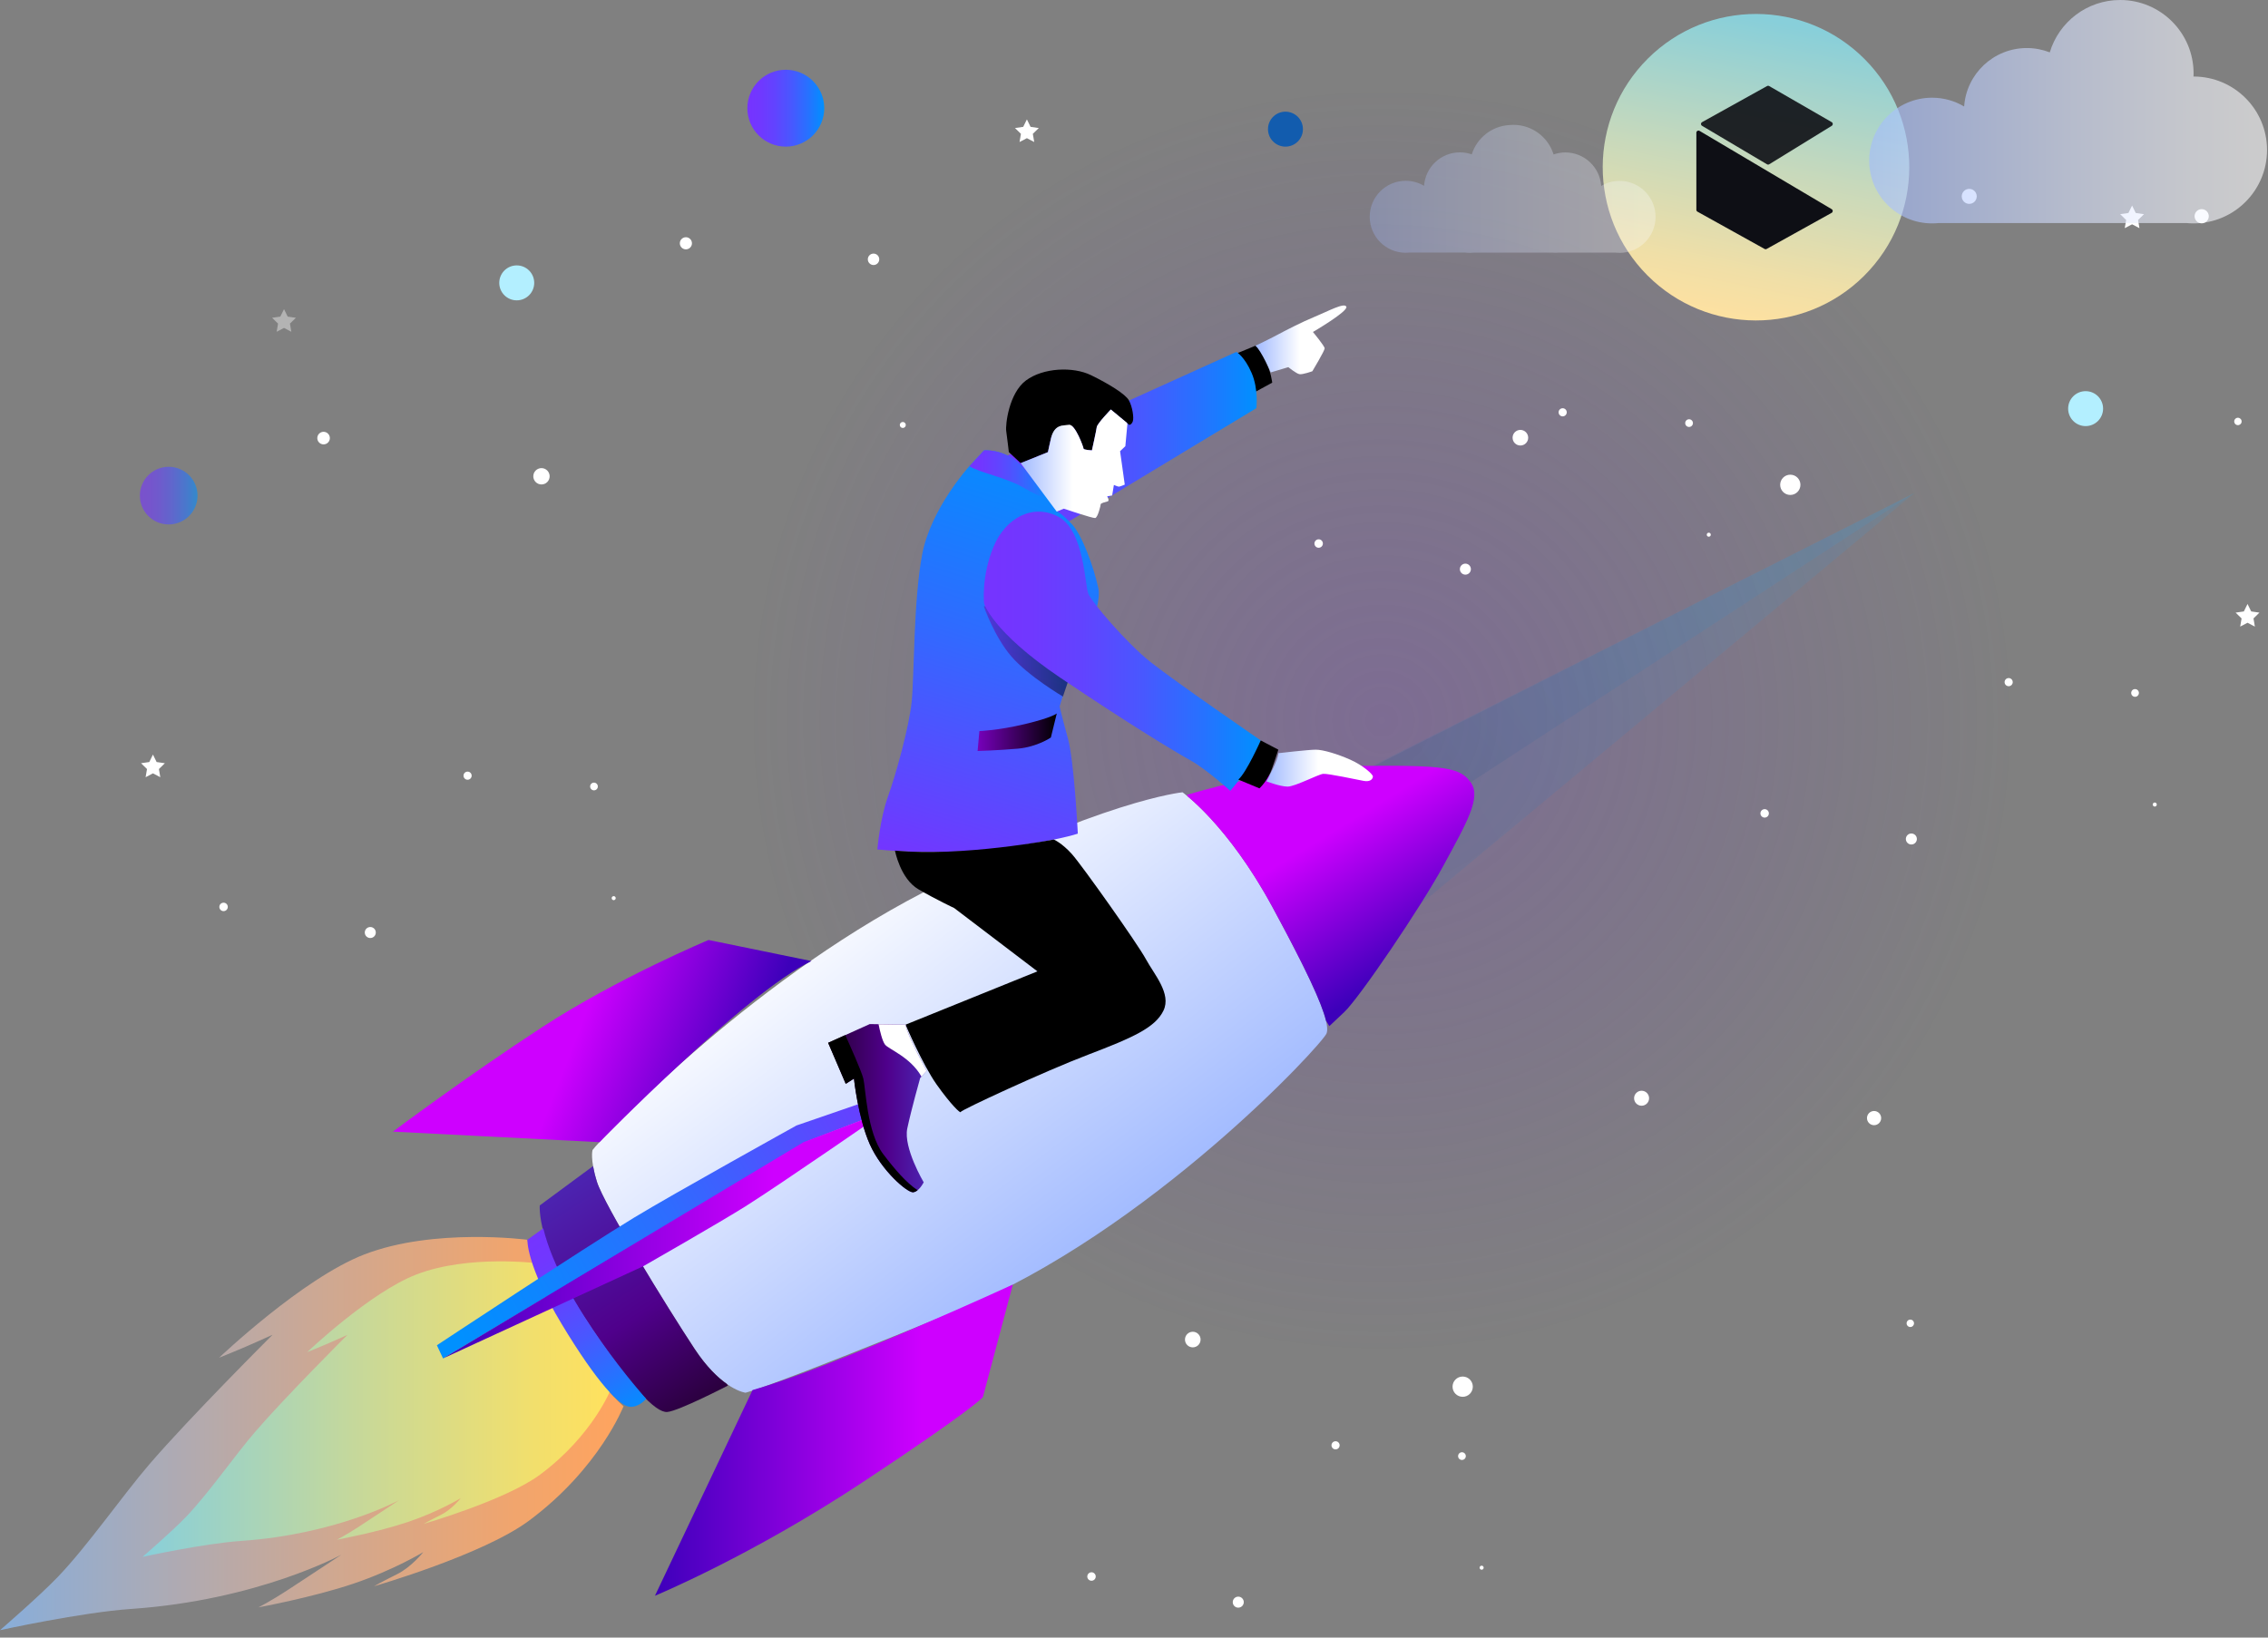 <svg width="288" height="208" viewBox="0 0 288 208" fill="none" xmlns="http://www.w3.org/2000/svg">
    <rect x="0" y="0" width="288" height="208" fill="#808080" stroke="none"/>
    <g clip-path="url(#clip0_4430_399)">
    <path d="M95.154 11.185H255.773V171.805H95.154V11.185Z" fill="url(#paint0_radial_4430_399)" fill-opacity="0.3"/>
    <path d="M264.84 54.121C266.066 54.121 267.059 53.127 267.059 51.902C267.059 50.676 266.066 49.683 264.84 49.683C263.615 49.683 262.621 50.676 262.621 51.902C262.621 53.127 263.615 54.121 264.84 54.121Z" fill="#B3EFFF"/>
    <path d="M65.618 38.148C66.843 38.148 67.837 37.155 67.837 35.929C67.837 34.703 66.843 33.71 65.618 33.71C64.392 33.71 63.398 34.703 63.398 35.929C63.398 37.155 64.392 38.148 65.618 38.148Z" fill="#B3EFFF"/>
    <path d="M209.183 34.966C216.769 42.587 229.089 42.618 236.71 35.036C244.331 27.454 244.362 15.13 236.78 7.509C229.198 -0.112 216.874 -0.143 209.253 7.439C201.636 15.021 201.605 27.345 209.183 34.966Z" fill="url(#paint1_linear_4430_399)"/>
    <path opacity="0.9" d="M224.662 20.867L232.607 15.978C232.781 15.871 232.778 15.616 232.6 15.514L224.656 10.931C224.574 10.883 224.473 10.883 224.39 10.929L216.14 15.512C215.958 15.613 215.954 15.874 216.133 15.98L224.383 20.869C224.47 20.921 224.577 20.92 224.662 20.867Z" fill="#0E0F15"/>
    <path d="M224.336 31.62L232.589 27.035C232.771 26.934 232.775 26.673 232.595 26.567L215.818 16.625C215.638 16.518 215.41 16.648 215.41 16.857V26.648C215.41 26.746 215.463 26.836 215.549 26.884L224.074 31.62C224.156 31.665 224.255 31.665 224.336 31.62Z" fill="#0E0F15"/>
    <path d="M99.784 18.624C102.479 18.624 104.665 16.438 104.665 13.743C104.665 11.047 102.479 8.861 99.784 8.861C97.088 8.861 94.902 11.047 94.902 13.743C94.902 16.438 97.088 18.624 99.784 18.624Z" fill="url(#paint2_linear_4430_399)"/>
    <path opacity="0.6" d="M21.421 66.612C23.443 66.612 25.082 64.973 25.082 62.951C25.082 60.929 23.443 59.29 21.421 59.29C19.399 59.29 17.76 60.929 17.76 62.951C17.76 64.973 19.399 66.612 21.421 66.612Z" fill="url(#paint3_linear_4430_399)"/>
    <path d="M163.233 18.624C164.458 18.624 165.452 17.63 165.452 16.405C165.452 15.179 164.458 14.185 163.233 14.185C162.007 14.185 161.014 15.179 161.014 16.405C161.014 17.63 162.007 18.624 163.233 18.624Z" fill="#125CAE"/>
    <path d="M130.399 15.164L130.865 16.112L131.91 16.264L131.152 16.998L131.331 18.04L130.399 17.55L129.466 18.04L129.641 16.998L128.887 16.264L129.932 16.112L130.399 15.164Z" fill="white"/>
    <path opacity="0.4" d="M36.065 39.265L36.531 40.213L37.576 40.364L36.819 41.103L36.997 42.141L36.065 41.651L35.128 42.141L35.307 41.103L34.553 40.364L35.598 40.213L36.065 39.265Z" fill="white"/>
    <path d="M19.422 95.841L19.888 96.79L20.934 96.941L20.18 97.68L20.355 98.717L19.422 98.227L18.489 98.717L18.668 97.68L17.91 96.941L18.956 96.79L19.422 95.841ZM285.4 76.713L285.867 77.661L286.912 77.812L286.158 78.551L286.333 79.588L285.4 79.099L284.467 79.588L284.646 78.551L283.888 77.812L284.934 77.661L285.4 76.713ZM270.741 26.105L271.207 27.053L272.253 27.204L271.499 27.943L271.677 28.98L270.741 28.491L269.808 28.98L269.987 27.943L269.229 27.204L270.274 27.053L270.741 26.105Z" fill="white"/>
    <path opacity="0.1" d="M117.326 125.934L243.12 62.609L131.776 155.342" fill="url(#paint4_linear_4430_399)"/>
    <path opacity="0.1" d="M185.67 100.082L243.122 62.609L173.836 97.625L185.67 100.082Z" fill="url(#paint5_linear_4430_399)"/>
    <path d="M67.176 193.148C61.331 197.493 47.499 201.476 47.499 201.476C47.499 201.476 48.607 200.843 50.425 199.945C52.244 199.043 53.752 197.139 53.752 197.139C53.752 197.139 50.037 199.405 44.872 201.15C39.711 202.895 32.805 204.162 32.805 204.162C32.805 204.162 34.208 203.481 36.668 201.873C39.132 200.264 43.364 197.462 43.364 197.462C43.364 197.462 32.801 203.248 16.653 204.36C10.334 204.795 0 207.057 0 207.057C0 207.057 4.994 202.751 7.369 200.267C11.142 196.327 15.53 189.988 18.969 185.985C24.091 180.023 34.608 169.538 34.608 169.538L32.494 170.486C30.38 171.435 27.822 172.453 27.822 172.453C27.822 172.453 38.397 162.372 46.267 159.332C55.136 155.909 66.97 157.471 66.97 157.471C66.97 157.471 68.011 162.531 71.882 169.083C75.885 175.853 79.177 178.613 79.177 178.613C79.177 178.613 76.13 186.494 67.176 193.148Z" fill="url(#paint6_linear_4430_399)"/>
    <path d="M68.589 187.295C64.198 190.559 53.802 193.556 53.802 193.556C53.802 193.556 54.633 193.082 56.001 192.405C57.369 191.729 58.5 190.295 58.5 190.295C58.5 190.295 55.706 191.997 51.827 193.307C47.949 194.617 42.761 195.573 42.761 195.573C42.761 195.573 43.814 195.06 45.664 193.851C47.514 192.643 50.696 190.536 50.696 190.536C50.696 190.536 42.757 194.885 30.619 195.721C25.87 196.047 18.105 197.745 18.105 197.745C18.105 197.745 21.86 194.508 23.643 192.643C26.481 189.681 29.776 184.92 32.364 181.908C36.216 177.427 44.117 169.55 44.117 169.55L42.527 170.261C40.938 170.972 39.014 171.738 39.014 171.738C39.014 171.738 46.962 164.163 52.877 161.878C59.542 159.305 68.438 160.479 68.438 160.479C68.438 160.479 69.219 164.284 72.13 169.204C75.138 174.295 77.613 176.363 77.613 176.363C77.613 176.363 75.317 182.293 68.589 187.295Z" fill="url(#paint7_linear_4430_399)"/>
    <path d="M75.242 146.076C75.911 145.069 94.558 125.086 117.223 113.361C139.888 101.635 150.16 100.633 150.16 100.633C150.16 100.633 155.853 104.651 161.547 115.148C167.24 125.645 168.915 129.885 168.468 131.226C168.021 132.567 145.916 156.46 121.684 166.398C97.457 176.335 94.666 176.895 94.666 176.895C94.666 176.895 91.651 176.561 88.192 171.314C84.733 166.067 76.692 153.001 75.798 150.098C74.904 147.195 75.242 146.076 75.242 146.076Z" fill="url(#paint8_linear_4430_399)"/>
    <path d="M186.778 99.405C185.437 97.508 183.654 97.17 172.822 97.283C161.991 97.396 150.717 100.967 150.717 100.967L150.845 101.177C152.524 102.58 157.032 106.828 161.548 115.149C165.835 123.05 167.84 127.406 168.384 129.649L168.808 130.333L170.704 128.545C172.601 126.757 180.416 115.257 183.319 109.898C186.223 104.543 188.119 101.302 186.778 99.405Z" fill="url(#paint9_linear_4430_399)"/>
    <path d="M95.562 176.557L83.168 202.685C83.168 202.685 95.336 197.66 109.517 188.283C123.699 178.905 124.814 177.451 124.814 177.451L128.611 163.161C128.607 163.161 105.833 173.654 95.562 176.557Z" fill="url(#paint10_linear_4430_399)"/>
    <path d="M103.04 122.07L89.978 119.393C89.978 119.393 78.479 124.192 68.876 130.445C59.272 136.699 49.895 143.733 49.895 143.733L76.131 145.074C76.135 145.07 94.669 126.089 103.04 122.07Z" fill="url(#paint11_linear_4430_399)"/>
    <path d="M88.19 171.31C84.727 166.063 76.69 152.997 75.796 150.094C75.552 149.305 75.404 148.653 75.311 148.112L68.541 153.106C68.541 153.106 68.094 158.019 74.121 167.175C80.149 176.331 83.278 179.456 84.727 179.343C86.177 179.23 92.43 175.993 92.43 175.993L92.302 175.783C91.171 174.994 89.725 173.634 88.19 171.31Z" fill="url(#paint12_linear_4430_399)"/>
    <path d="M68.987 156.014L66.978 157.463C66.978 157.463 66.757 160.588 71.331 168.182C75.909 175.776 78.7 178.566 79.928 178.679C81.156 178.792 82.05 177.672 82.05 177.672C82.05 177.672 71.331 165.726 68.987 156.014Z" fill="url(#paint13_linear_4430_399)"/>
    <path d="M111.193 139.489L101.143 142.952C101.143 142.952 85.563 151.595 80.487 154.677C74.121 158.54 55.478 170.868 55.478 170.868L56.26 172.543L102.484 144.965L112.643 141.055L111.193 139.489Z" fill="url(#paint14_linear_4430_399)"/>
    <path d="M56.262 172.538L81.717 160.813C81.717 160.813 91.495 155.224 94.671 153.219C99.26 150.324 112.645 141.051 112.645 141.051L102.039 145.069L56.262 172.538Z" fill="url(#paint15_linear_4430_399)"/>
    <path d="M156.973 44.919L159.429 43.912C159.429 43.912 160.047 44.196 160.657 45.587C161.438 47.375 161.551 48.603 161.551 48.603L159.095 49.944C159.091 49.944 157.863 46.594 156.973 44.919Z" fill="black"/>
    <path d="M134.415 67.028L159.537 51.844C159.537 51.844 159.836 49.462 158.942 47.379C158.048 45.296 157.006 44.697 157.006 44.697L124.703 59.325" fill="url(#paint16_linear_4430_399)"/>
    <path d="M123.061 59.247C123.061 59.247 118.223 64.568 117.108 70.374C115.992 76.18 116.101 85.892 115.767 89.133C115.433 92.371 113.758 98.402 112.751 101.193C111.744 103.983 111.41 107.893 111.41 107.893C111.41 107.893 118.444 108.674 126.26 107.78C134.075 106.886 136.866 105.883 136.866 105.883C136.866 105.883 136.419 96.727 135.599 93.75C134.779 90.773 134.557 89.732 134.557 89.732C134.557 89.732 134.857 88.616 135.599 86.607C136.345 84.598 140.064 77.451 139.47 74.699C138.875 71.944 137.387 67.925 136.12 66.585C134.853 65.244 134.332 65.022 134.332 65.022C134.332 65.022 131.429 60.852 129.42 58.917C127.41 56.981 124.954 57.203 124.954 57.203L123.061 59.247Z" fill="url(#paint17_linear_4430_399)"/>
    <path opacity="0.5" d="M124.928 77.008C124.928 77.008 126.23 80.805 128.39 83.335C130.547 85.865 134.978 88.473 134.978 88.473L135.607 86.607L125.227 77.012" fill="url(#paint18_linear_4430_399)"/>
    <path d="M133.297 63.565C132.271 62.174 130.678 60.114 129.43 58.913C127.421 56.978 124.965 57.199 124.965 57.199L123.092 59.22C124.436 60.044 127.755 60.654 129.877 61.89C131.168 62.64 132.345 63.184 133.297 63.565Z" fill="url(#paint19_linear_4430_399)"/>
    <path d="M124.368 92.857C124.368 92.857 126.75 92.783 130.174 91.963C133.598 91.143 134.193 90.622 134.193 90.622L133.446 93.673C133.446 93.673 131.733 94.862 129.276 95.088C126.82 95.309 124.139 95.387 124.139 95.387L124.368 92.857Z" fill="url(#paint20_linear_4430_399)"/>
    <path d="M113.648 108.041C113.648 108.041 114.317 111.612 116.625 112.953C118.934 114.294 121.165 115.335 121.165 115.335L131.736 123.376L114.989 130.15C114.989 130.15 117.146 135.21 118.934 137.744C120.722 140.274 121.985 141.467 121.985 141.242C121.985 141.016 132.556 136.104 138.21 133.947C143.869 131.79 146.694 130.523 147.74 128.366C148.781 126.209 146.55 123.753 145.505 121.818C144.463 119.882 137.39 109.91 136.127 108.495C134.864 107.081 133.819 106.634 133.819 106.634C133.819 106.634 122.206 108.861 113.648 108.041Z" fill="black"/>
    <path d="M114.987 130.146L110.448 130.072L105.162 132.455L107.397 137.666L108.438 136.998C108.438 136.998 108.959 141.984 110.448 145.334C111.936 148.684 115.212 151.513 115.955 151.439C116.701 151.366 117.295 150.172 117.295 150.172C117.295 150.172 114.691 145.781 115.212 143.325C115.733 140.869 116.848 136.924 116.848 136.924L117.668 136.03C117.668 136.026 115.138 131.413 114.987 130.146Z" fill="url(#paint21_linear_4430_399)"/>
    <path d="M114.988 130.146L111.561 130.092C111.732 130.935 112.042 132.241 112.384 132.68C112.851 133.282 115.595 134.242 117.013 136.745L117.67 136.03C117.67 136.026 115.14 131.413 114.988 130.146Z" fill="white"/>
    <path d="M115.955 151.436C116.157 151.416 116.347 151.312 116.518 151.176C115.092 150.239 113.592 148.49 112.158 146.597C110.074 143.842 109.923 138.187 109.628 136.994C109.379 136.003 107.844 132.591 107.335 131.472L105.162 132.451L107.397 137.663L108.438 136.994C108.438 136.994 108.959 141.98 110.448 145.33C111.936 148.68 115.212 151.51 115.955 151.436ZM128.107 57.425C128.107 57.425 127.886 55.528 127.773 54.743C127.66 53.962 128.107 49.944 130.283 48.323C132.46 46.703 136.257 46.535 138.546 47.655C140.835 48.77 142.899 50.056 143.346 50.838C143.792 51.619 144.014 53.072 143.847 53.519C143.68 53.966 143.4 53.966 143.4 53.966L141.056 52.011C141.056 52.011 139.327 53.799 139.269 54.246C139.214 54.693 138.655 57.203 138.655 57.203C138.655 57.203 137.594 57.149 137.594 56.982C137.594 56.815 136.533 53.857 135.752 53.966C134.97 54.079 133.929 53.853 133.463 55.641C133.33 56.154 133.07 57.429 133.07 57.429L129.607 58.824L128.107 57.425Z" fill="black"/>
    <path d="M141.059 52.011C141.059 52.011 139.329 53.798 139.271 54.245C139.216 54.692 138.657 57.203 138.657 57.203C138.657 57.203 137.596 57.148 137.596 56.981C137.596 56.814 136.535 53.857 135.754 53.966C134.973 54.078 133.931 53.853 133.465 55.641C133.333 56.154 133.072 57.428 133.072 57.428L129.609 58.824L134.187 64.983L135.081 64.61C135.081 64.61 138.727 65.838 139.065 65.799C139.399 65.761 139.772 64.198 139.772 64.051C139.772 63.903 140.406 63.751 140.666 63.678C140.926 63.604 140.592 63.044 140.592 63.044L141.226 62.931L141.447 61.591C141.447 61.591 141.929 61.812 142.081 61.812C142.228 61.812 142.827 61.552 142.827 61.552L142.232 57.308L142.901 56.674L143.161 53.845L143.095 53.697L141.059 52.011Z" fill="url(#paint22_linear_4430_399)"/>
    <path d="M124.962 76.627C124.962 76.627 125.93 80.199 134.639 86.079C143.348 91.959 149.154 95.457 151.164 96.576C153.173 97.692 156.224 100.447 156.224 100.447C156.224 100.447 157.938 98.511 158.901 96.724C159.869 94.936 160.091 94.042 160.091 94.042C160.091 94.042 149.372 86.674 146.17 84.144C142.967 81.614 138.653 76.476 138.207 75.434C137.76 74.393 137.686 67.471 134.483 65.683C131.281 63.896 127.709 65.683 126.147 69.48C124.585 73.277 124.962 76.627 124.962 76.627Z" fill="url(#paint23_linear_4430_399)"/>
    <path d="M157.246 99.016L159.928 100.132C159.928 100.132 160.989 99.184 161.548 97.563C162.108 95.942 162.329 95.22 162.329 95.22L160.095 94.046C160.095 94.046 158.253 98.177 157.246 99.016Z" fill="black"/>
    <path d="M162.33 95.667C162.33 95.667 166.127 95.22 167.075 95.22C168.024 95.22 169.866 95.779 171.486 96.502C173.107 97.225 174.335 98.344 174.335 98.624C174.335 98.904 174.055 99.351 173.161 99.184C172.268 99.017 168.638 98.236 168.024 98.29C167.41 98.344 164.452 99.911 163.5 99.911C162.548 99.911 160.818 99.242 160.818 99.242C160.818 99.242 162.33 96.502 162.33 95.667Z" fill="url(#paint24_linear_4430_399)"/>
    <path d="M159.428 43.916C159.428 43.916 161.215 43.061 162.183 42.54C163.151 42.02 165.308 40.904 166.948 40.232C168.584 39.563 170.745 38.37 170.966 38.965C171.188 39.559 166.722 42.167 166.722 42.167C166.722 42.167 168.211 43.955 168.211 44.25C168.211 44.55 166.649 47.153 166.649 47.153C166.649 47.153 165.424 47.596 165.012 47.526C164.6 47.457 163.598 46.633 163.598 46.633L161.363 47.301C161.363 47.301 160.17 44.546 159.428 43.916Z" fill="url(#paint25_linear_4430_399)"/>
    <path d="M87.098 31.671C87.523 31.671 87.867 31.326 87.867 30.901C87.867 30.476 87.523 30.132 87.098 30.132C86.673 30.132 86.328 30.476 86.328 30.901C86.328 31.326 86.673 31.671 87.098 31.671Z" fill="white"/>
    <path d="M115.022 53.977C115.022 54.187 114.851 54.358 114.641 54.358C114.431 54.358 114.26 54.187 114.26 53.977C114.26 53.768 114.431 53.597 114.641 53.597C114.851 53.597 115.022 53.768 115.022 53.977ZM69.796 60.475C69.799 60.613 69.774 60.75 69.723 60.879C69.672 61.007 69.596 61.124 69.5 61.222C69.403 61.321 69.288 61.399 69.161 61.452C69.034 61.506 68.897 61.533 68.759 61.533C68.621 61.533 68.484 61.506 68.357 61.453C68.23 61.399 68.115 61.321 68.018 61.222C67.921 61.124 67.846 61.007 67.794 60.879C67.743 60.751 67.719 60.614 67.721 60.476C67.727 60.204 67.838 59.945 68.032 59.755C68.226 59.565 68.487 59.458 68.759 59.458C69.03 59.458 69.291 59.565 69.485 59.755C69.679 59.945 69.791 60.204 69.796 60.475ZM41.888 55.645C41.888 55.856 41.804 56.06 41.654 56.209C41.505 56.359 41.301 56.443 41.09 56.443C40.878 56.443 40.675 56.359 40.525 56.209C40.375 56.06 40.291 55.856 40.291 55.645C40.291 55.202 40.649 54.844 41.092 54.844C41.531 54.848 41.888 55.206 41.888 55.645ZM111.652 32.937C111.652 33.337 111.326 33.663 110.925 33.663C110.525 33.663 110.199 33.337 110.199 32.937C110.199 32.536 110.525 32.21 110.925 32.21C111.33 32.21 111.652 32.536 111.652 32.937Z" fill="white"/>
    <path d="M250.062 25.895C250.587 25.895 251.014 25.468 251.014 24.942C251.014 24.416 250.587 23.99 250.062 23.99C249.536 23.99 249.109 24.416 249.109 24.942C249.109 25.468 249.536 25.895 250.062 25.895Z" fill="white"/>
    <path d="M284.651 53.531C284.651 53.791 284.441 54.001 284.181 54.001C283.92 54.001 283.711 53.791 283.711 53.531C283.711 53.27 283.92 53.061 284.181 53.061C284.441 53.061 284.651 53.27 284.651 53.531ZM228.625 61.58C228.625 62.291 228.05 62.866 227.339 62.866C226.628 62.866 226.053 62.291 226.053 61.58C226.053 60.868 226.628 60.293 227.339 60.293C228.05 60.293 228.625 60.868 228.625 61.58ZM194.056 55.594C194.056 56.142 193.613 56.586 193.065 56.586C192.517 56.586 192.074 56.142 192.074 55.594C192.074 55.047 192.517 54.603 193.065 54.603C193.328 54.605 193.579 54.709 193.765 54.895C193.95 55.081 194.055 55.332 194.056 55.594ZM280.481 27.465C280.481 27.963 280.077 28.367 279.579 28.367C279.082 28.367 278.678 27.963 278.678 27.465C278.678 26.968 279.082 26.564 279.579 26.564C280.077 26.564 280.481 26.968 280.481 27.465Z" fill="white"/>
    <path d="M208.456 140.445C208.982 140.445 209.408 140.019 209.408 139.493C209.408 138.967 208.982 138.541 208.456 138.541C207.93 138.541 207.504 138.967 207.504 139.493C207.504 140.019 207.93 140.445 208.456 140.445Z" fill="white"/>
    <path d="M243.049 168.081C243.049 168.341 242.84 168.551 242.579 168.551C242.319 168.551 242.109 168.341 242.109 168.081C242.109 167.82 242.319 167.61 242.579 167.61C242.84 167.607 243.049 167.82 243.049 168.081ZM187.024 176.129C187.024 176.841 186.449 177.416 185.737 177.416C185.026 177.416 184.451 176.841 184.451 176.129C184.451 175.418 185.026 174.843 185.737 174.843C186.449 174.843 187.024 175.418 187.024 176.129ZM152.455 170.144C152.455 170.692 152.012 171.135 151.464 171.135C150.916 171.135 150.473 170.692 150.473 170.144C150.473 169.596 150.916 169.153 151.464 169.153C152.012 169.153 152.455 169.596 152.455 170.144ZM238.879 142.015C238.879 142.512 238.475 142.917 237.978 142.917C237.48 142.917 237.076 142.512 237.076 142.015C237.076 141.517 237.48 141.113 237.978 141.113C238.475 141.113 238.879 141.517 238.879 142.015Z" fill="white"/>
    <path d="M169.595 184.093C169.88 184.093 170.112 183.862 170.112 183.576C170.112 183.291 169.88 183.06 169.595 183.06C169.31 183.06 169.078 183.291 169.078 183.576C169.078 183.862 169.31 184.093 169.595 184.093Z" fill="white"/>
    <path d="M188.401 199.121C188.401 199.189 188.374 199.255 188.325 199.303C188.277 199.351 188.212 199.378 188.144 199.378C188.076 199.378 188.011 199.351 187.963 199.303C187.915 199.255 187.888 199.189 187.888 199.121C187.888 198.977 188 198.865 188.144 198.865C188.288 198.865 188.401 198.977 188.401 199.121ZM157.939 203.497C157.939 203.683 157.866 203.861 157.734 203.992C157.603 204.123 157.425 204.197 157.24 204.197C157.054 204.197 156.876 204.123 156.745 203.992C156.614 203.861 156.54 203.683 156.54 203.497C156.54 203.109 156.855 202.798 157.24 202.798C157.624 202.798 157.939 203.109 157.939 203.497ZM139.141 200.24C139.141 200.536 138.9 200.777 138.605 200.777C138.309 200.777 138.068 200.536 138.068 200.24C138.068 199.945 138.309 199.704 138.605 199.704C138.9 199.704 139.141 199.945 139.141 200.24ZM186.135 184.948C186.135 185.22 185.917 185.437 185.645 185.437C185.373 185.437 185.155 185.22 185.155 184.948C185.155 184.676 185.373 184.458 185.645 184.458C185.913 184.458 186.135 184.676 186.135 184.948Z" fill="white"/>
    <path d="M59.376 99.04C59.662 99.04 59.893 98.808 59.893 98.523C59.893 98.237 59.662 98.006 59.376 98.006C59.091 98.006 58.859 98.237 58.859 98.523C58.859 98.808 59.091 99.04 59.376 99.04Z" fill="white"/>
    <path d="M78.186 114.068C78.187 114.103 78.181 114.137 78.169 114.17C78.157 114.202 78.138 114.231 78.114 114.256C78.091 114.281 78.062 114.301 78.03 114.315C77.998 114.328 77.964 114.335 77.93 114.335C77.895 114.335 77.861 114.328 77.829 114.315C77.797 114.301 77.769 114.281 77.745 114.257C77.721 114.232 77.702 114.202 77.69 114.17C77.677 114.138 77.672 114.103 77.673 114.069C77.676 114.003 77.704 113.94 77.751 113.894C77.799 113.848 77.863 113.822 77.929 113.822C77.996 113.822 78.059 113.848 78.107 113.894C78.155 113.94 78.183 114.002 78.186 114.068ZM47.721 118.445C47.721 118.63 47.647 118.808 47.516 118.939C47.385 119.07 47.206 119.144 47.021 119.144C46.836 119.144 46.658 119.07 46.526 118.939C46.395 118.808 46.322 118.63 46.322 118.445C46.322 118.259 46.395 118.081 46.526 117.95C46.658 117.819 46.836 117.745 47.021 117.745C47.206 117.745 47.385 117.819 47.516 117.95C47.647 118.081 47.721 118.259 47.721 118.445ZM28.926 115.192C28.926 115.487 28.685 115.728 28.39 115.728C28.095 115.728 27.854 115.487 27.854 115.192C27.854 114.896 28.095 114.655 28.39 114.655C28.685 114.655 28.926 114.892 28.926 115.192ZM75.916 99.895C75.916 100.167 75.698 100.385 75.426 100.385C75.154 100.385 74.937 100.167 74.937 99.895C74.937 99.623 75.154 99.405 75.426 99.405C75.698 99.405 75.916 99.627 75.916 99.895Z" fill="white"/>
    <path d="M255.068 87.159C255.353 87.159 255.585 86.927 255.585 86.642C255.585 86.356 255.353 86.125 255.068 86.125C254.782 86.125 254.551 86.356 254.551 86.642C254.551 86.927 254.782 87.159 255.068 87.159Z" fill="white"/>
    <path d="M273.877 102.189C273.877 102.329 273.764 102.445 273.621 102.445C273.477 102.445 273.364 102.332 273.364 102.189C273.364 102.049 273.477 101.932 273.621 101.932C273.764 101.932 273.877 102.045 273.877 102.189ZM243.412 106.565C243.412 106.75 243.338 106.928 243.207 107.059C243.076 107.19 242.898 107.264 242.712 107.264C242.527 107.264 242.349 107.19 242.218 107.059C242.087 106.928 242.013 106.75 242.013 106.565C242.013 106.379 242.087 106.201 242.218 106.07C242.349 105.939 242.527 105.865 242.712 105.865C242.898 105.865 243.076 105.939 243.207 106.07C243.338 106.201 243.412 106.379 243.412 106.565ZM224.618 103.312C224.618 103.607 224.377 103.848 224.081 103.848C223.786 103.848 223.545 103.607 223.545 103.312C223.545 103.016 223.786 102.775 224.081 102.775C224.377 102.772 224.618 103.013 224.618 103.312ZM271.607 88.015C271.607 88.287 271.39 88.505 271.118 88.505C270.846 88.505 270.628 88.287 270.628 88.015C270.628 87.743 270.846 87.525 271.118 87.525C271.39 87.525 271.607 87.747 271.607 88.015Z" fill="white"/>
    <path d="M198.435 52.885C198.72 52.885 198.952 52.654 198.952 52.368C198.952 52.083 198.72 51.852 198.435 51.852C198.149 51.852 197.918 52.083 197.918 52.368C197.918 52.654 198.149 52.885 198.435 52.885Z" fill="white"/>
    <path d="M217.244 67.914C217.244 68.054 217.132 68.171 216.988 68.171C216.844 68.171 216.731 68.058 216.731 67.914C216.731 67.774 216.844 67.658 216.988 67.658C217.132 67.658 217.244 67.77 217.244 67.914ZM186.779 72.29C186.779 72.476 186.705 72.654 186.574 72.785C186.443 72.916 186.265 72.99 186.08 72.99C185.894 72.99 185.716 72.916 185.585 72.785C185.454 72.654 185.38 72.476 185.38 72.29C185.38 72.105 185.454 71.927 185.585 71.796C185.716 71.664 185.894 71.591 186.08 71.591C186.265 71.591 186.443 71.664 186.574 71.796C186.705 71.927 186.779 72.105 186.779 72.29ZM167.985 69.037C167.985 69.333 167.744 69.574 167.448 69.574C167.153 69.574 166.912 69.333 166.912 69.037C166.912 68.742 167.153 68.501 167.448 68.501C167.744 68.497 167.985 68.738 167.985 69.037ZM214.975 53.741C214.975 54.013 214.757 54.23 214.485 54.23C214.213 54.23 213.995 54.013 213.995 53.741C213.995 53.469 214.213 53.251 214.485 53.251C214.757 53.251 214.975 53.469 214.975 53.741Z" fill="white"/>
    <path opacity="0.6" d="M245.342 12.409C246.83 12.409 248.222 12.817 249.415 13.528C249.699 9.378 253.154 6.102 257.374 6.102C258.404 6.102 259.387 6.3 260.289 6.653C261.439 2.806 265.003 0 269.224 0C274.377 0 278.551 4.178 278.551 9.327C278.551 9.459 278.547 9.592 278.539 9.72H278.551C283.7 9.72 287.878 13.898 287.878 19.047C287.878 24.2 283.7 28.374 278.551 28.374C278.228 28.374 277.91 28.359 277.599 28.328H246.209C245.921 28.359 245.633 28.374 245.338 28.374C240.931 28.374 237.355 24.799 237.355 20.392C237.359 15.985 240.935 12.409 245.342 12.409Z" fill="url(#paint26_linear_4430_399)"/>
    <path opacity="0.3" d="M205.66 22.976C204.809 22.976 204.008 23.209 203.328 23.617C203.165 21.239 201.187 19.362 198.769 19.362C198.249 19.362 197.747 19.455 197.281 19.618C196.609 17.442 194.576 15.856 192.178 15.856C191.999 15.856 191.821 15.868 191.646 15.884C189.403 16.024 187.538 17.543 186.889 19.607C186.418 19.444 185.917 19.35 185.392 19.35C182.975 19.35 180.997 21.227 180.834 23.606C180.129 23.185 179.323 22.963 178.502 22.965C175.976 22.965 173.932 25.013 173.932 27.535C173.932 30.061 175.98 32.105 178.502 32.105C178.669 32.105 178.836 32.094 178.999 32.078H186.018C186.224 32.101 186.43 32.117 186.644 32.117C186.827 32.117 187.009 32.109 187.188 32.09H197.211C197.312 32.094 197.413 32.105 197.518 32.105C197.623 32.105 197.724 32.094 197.825 32.09H205.162C205.326 32.109 205.493 32.117 205.66 32.117C208.186 32.117 210.23 30.069 210.23 27.547C210.23 25.024 208.182 22.976 205.66 22.976Z" fill="url(#paint27_linear_4430_399)"/>
    </g>
    <defs>
    <radialGradient id="paint0_radial_4430_399" cx="0" cy="0" r="1" gradientUnits="userSpaceOnUse" gradientTransform="translate(175.466 91.497) scale(80.31 80.31)">
    <stop stop-color="#773EBF"/>
    <stop offset="1" stop-color="#6F3EBF" stop-opacity="0"/>
    </radialGradient>
    <linearGradient id="paint1_linear_4430_399" x1="226.657" y1="2.98" x2="218.981" y2="41.148" gradientUnits="userSpaceOnUse">
    <stop stop-color="#88CFDA"/>
    <stop offset="0.008" stop-color="#89CFD9"/>
    <stop offset="0.478" stop-color="#C8D9BB"/>
    <stop offset="0.822" stop-color="#F0DFA7"/>
    <stop offset="1" stop-color="#FFE1A0"/>
    </linearGradient>
    <linearGradient id="paint2_linear_4430_399" x1="94.904" y1="13.743" x2="104.666" y2="13.743" gradientUnits="userSpaceOnUse">
    <stop stop-color="#7633FF"/>
    <stop offset="0.159" stop-color="#7137FF"/>
    <stop offset="0.353" stop-color="#6243FF"/>
    <stop offset="0.568" stop-color="#4957FF"/>
    <stop offset="0.794" stop-color="#2672FF"/>
    <stop offset="1" stop-color="#0090FF"/>
    </linearGradient>
    <linearGradient id="paint3_linear_4430_399" x1="17.759" y1="62.949" x2="25.081" y2="62.949" gradientUnits="userSpaceOnUse">
    <stop stop-color="#7633FF"/>
    <stop offset="0.159" stop-color="#7137FF"/>
    <stop offset="0.353" stop-color="#6243FF"/>
    <stop offset="0.568" stop-color="#4957FF"/>
    <stop offset="0.794" stop-color="#2672FF"/>
    <stop offset="1" stop-color="#0090FF"/>
    </linearGradient>
    <linearGradient id="paint4_linear_4430_399" x1="263.6" y1="56.577" x2="116.205" y2="145.684" gradientUnits="userSpaceOnUse">
    <stop stop-color="#1DACFF"/>
    <stop offset="0.136" stop-color="#1CA9FB"/>
    <stop offset="0.274" stop-color="#1B9FEF"/>
    <stop offset="0.414" stop-color="#188EDA"/>
    <stop offset="0.555" stop-color="#1476BD"/>
    <stop offset="0.696" stop-color="#0F5898"/>
    <stop offset="0.839" stop-color="#08326B"/>
    <stop offset="0.979" stop-color="#010737"/>
    <stop offset="1" stop-color="#00002E"/>
    </linearGradient>
    <linearGradient id="paint5_linear_4430_399" x1="248.029" y1="57.671" x2="163.612" y2="108.59" gradientUnits="userSpaceOnUse">
    <stop stop-color="#1DACFF"/>
    <stop offset="0.136" stop-color="#1CA9FB"/>
    <stop offset="0.274" stop-color="#1B9FEF"/>
    <stop offset="0.414" stop-color="#188EDA"/>
    <stop offset="0.555" stop-color="#1476BD"/>
    <stop offset="0.696" stop-color="#0F5898"/>
    <stop offset="0.839" stop-color="#08326B"/>
    <stop offset="0.979" stop-color="#010737"/>
    <stop offset="1" stop-color="#00002E"/>
    </linearGradient>
    <linearGradient id="paint6_linear_4430_399" x1="0.006" y1="182.079" x2="79.183" y2="182.079" gradientUnits="userSpaceOnUse">
    <stop stop-color="#88AEDA"/>
    <stop offset="0.042" stop-color="#8EADD4"/>
    <stop offset="0.496" stop-color="#CBA895"/>
    <stop offset="0.828" stop-color="#F1A56D"/>
    <stop offset="1" stop-color="#FFA45E"/>
    </linearGradient>
    <linearGradient id="paint7_linear_4430_399" x1="18.107" y1="178.975" x2="77.61" y2="178.975" gradientUnits="userSpaceOnUse">
    <stop stop-color="#88CFDA"/>
    <stop offset="0.042" stop-color="#8ED0D4"/>
    <stop offset="0.496" stop-color="#CBD995"/>
    <stop offset="0.828" stop-color="#F1DF6D"/>
    <stop offset="1" stop-color="#FFE15E"/>
    </linearGradient>
    <linearGradient id="paint8_linear_4430_399" x1="137.959" y1="159.683" x2="66.729" y2="66.897" gradientUnits="userSpaceOnUse">
    <stop stop-color="#A1BAFF"/>
    <stop offset="0.488" stop-color="white"/>
    </linearGradient>
    <linearGradient id="paint9_linear_4430_399" x1="181.527" y1="121.033" x2="167.79" y2="98.62" gradientUnits="userSpaceOnUse">
    <stop stop-color="#3D00BA"/>
    <stop offset="0.745" stop-color="#CE00FF"/>
    </linearGradient>
    <linearGradient id="paint10_linear_4430_399" x1="83.166" y1="182.922" x2="128.609" y2="182.922" gradientUnits="userSpaceOnUse">
    <stop stop-color="#3D00BA"/>
    <stop offset="0.745" stop-color="#CE00FF"/>
    </linearGradient>
    <linearGradient id="paint11_linear_4430_399" x1="93.501" y1="139.602" x2="66.258" y2="128.883" gradientUnits="userSpaceOnUse">
    <stop stop-color="#3D00BA"/>
    <stop offset="0.745" stop-color="#CE00FF"/>
    </linearGradient>
    <linearGradient id="paint12_linear_4430_399" x1="89.171" y1="179.584" x2="70.415" y2="151.114" gradientUnits="userSpaceOnUse">
    <stop stop-color="#270036"/>
    <stop offset="0.438" stop-color="#4F008B"/>
    <stop offset="1" stop-color="#4C24B1"/>
    </linearGradient>
    <linearGradient id="paint13_linear_4430_399" x1="67.141" y1="156.232" x2="80.539" y2="179.678" gradientUnits="userSpaceOnUse">
    <stop stop-color="#7633FF"/>
    <stop offset="0.159" stop-color="#7137FF"/>
    <stop offset="0.353" stop-color="#6243FF"/>
    <stop offset="0.568" stop-color="#4957FF"/>
    <stop offset="0.794" stop-color="#2672FF"/>
    <stop offset="1" stop-color="#0090FF"/>
    </linearGradient>
    <linearGradient id="paint14_linear_4430_399" x1="116.145" y1="137.731" x2="57.865" y2="168.881" gradientUnits="userSpaceOnUse">
    <stop stop-color="#7633FF"/>
    <stop offset="0.132" stop-color="#6342FF"/>
    <stop offset="0.534" stop-color="#2E6CFF"/>
    <stop offset="0.835" stop-color="#0D86FF"/>
    <stop offset="1" stop-color="#0090FF"/>
    </linearGradient>
    <linearGradient id="paint15_linear_4430_399" x1="56.261" y1="156.794" x2="112.645" y2="156.794" gradientUnits="userSpaceOnUse">
    <stop stop-color="#3D00BA"/>
    <stop offset="0.745" stop-color="#CE00FF"/>
    </linearGradient>
    <linearGradient id="paint16_linear_4430_399" x1="124.702" y1="55.862" x2="159.585" y2="55.862" gradientUnits="userSpaceOnUse">
    <stop stop-color="#7633FF"/>
    <stop offset="0.159" stop-color="#7137FF"/>
    <stop offset="0.353" stop-color="#6243FF"/>
    <stop offset="0.568" stop-color="#4957FF"/>
    <stop offset="0.794" stop-color="#2672FF"/>
    <stop offset="1" stop-color="#0090FF"/>
    </linearGradient>
    <linearGradient id="paint17_linear_4430_399" x1="119.734" y1="111.607" x2="137.152" y2="54.888" gradientUnits="userSpaceOnUse">
    <stop stop-color="#7633FF"/>
    <stop offset="0.111" stop-color="#6640FF"/>
    <stop offset="0.524" stop-color="#2F6BFF"/>
    <stop offset="0.833" stop-color="#0D86FF"/>
    <stop offset="1" stop-color="#0090FF"/>
    </linearGradient>
    <linearGradient id="paint18_linear_4430_399" x1="124.929" y1="82.738" x2="135.606" y2="82.738" gradientUnits="userSpaceOnUse">
    <stop stop-color="#7700BB"/>
    <stop offset="1"/>
    </linearGradient>
    <linearGradient id="paint19_linear_4430_399" x1="123.091" y1="60.38" x2="133.297" y2="60.38" gradientUnits="userSpaceOnUse">
    <stop stop-color="#7633FF"/>
    <stop offset="0.159" stop-color="#7137FF"/>
    <stop offset="0.353" stop-color="#6243FF"/>
    <stop offset="0.568" stop-color="#4957FF"/>
    <stop offset="0.794" stop-color="#2672FF"/>
    <stop offset="1" stop-color="#0090FF"/>
    </linearGradient>
    <linearGradient id="paint20_linear_4430_399" x1="124.143" y1="93.004" x2="134.192" y2="93.004" gradientUnits="userSpaceOnUse">
    <stop stop-color="#7700BB"/>
    <stop offset="1"/>
    </linearGradient>
    <linearGradient id="paint21_linear_4430_399" x1="105.163" y1="140.755" x2="117.668" y2="140.755" gradientUnits="userSpaceOnUse">
    <stop stop-color="#270036"/>
    <stop offset="0.594" stop-color="#4F008B"/>
    <stop offset="1" stop-color="#4C24B1"/>
    </linearGradient>
    <linearGradient id="paint22_linear_4430_399" x1="129.613" y1="58.904" x2="143.16" y2="58.904" gradientUnits="userSpaceOnUse">
    <stop stop-color="#A1BAFF"/>
    <stop offset="0.488" stop-color="white"/>
    </linearGradient>
    <linearGradient id="paint23_linear_4430_399" x1="124.923" y1="82.719" x2="160.094" y2="82.719" gradientUnits="userSpaceOnUse">
    <stop stop-color="#7633FF"/>
    <stop offset="0.159" stop-color="#7137FF"/>
    <stop offset="0.353" stop-color="#6243FF"/>
    <stop offset="0.568" stop-color="#4957FF"/>
    <stop offset="0.794" stop-color="#2672FF"/>
    <stop offset="1" stop-color="#0090FF"/>
    </linearGradient>
    <linearGradient id="paint24_linear_4430_399" x1="160.821" y1="97.564" x2="174.331" y2="97.564" gradientUnits="userSpaceOnUse">
    <stop stop-color="#A1BAFF"/>
    <stop offset="0.488" stop-color="white"/>
    </linearGradient>
    <linearGradient id="paint25_linear_4430_399" x1="159.426" y1="43.168" x2="170.972" y2="43.168" gradientUnits="userSpaceOnUse">
    <stop stop-color="#A1BAFF"/>
    <stop offset="0.488" stop-color="white"/>
    </linearGradient>
    <linearGradient id="paint26_linear_4430_399" x1="237.36" y1="14.187" x2="287.884" y2="14.187" gradientUnits="userSpaceOnUse">
    <stop stop-color="#A1BAFF"/>
    <stop offset="0.089" stop-color="#ACC2FF"/>
    <stop offset="0.499" stop-color="#D9E3FF"/>
    <stop offset="0.816" stop-color="#F5F7FF"/>
    <stop offset="1" stop-color="white"/>
    </linearGradient>
    <linearGradient id="paint27_linear_4430_399" x1="173.925" y1="23.988" x2="210.23" y2="23.988" gradientUnits="userSpaceOnUse">
    <stop stop-color="#A1BAFF"/>
    <stop offset="0.089" stop-color="#ACC2FF"/>
    <stop offset="0.499" stop-color="#D9E3FF"/>
    <stop offset="0.816" stop-color="#F5F7FF"/>
    <stop offset="1" stop-color="white"/>
    </linearGradient>
    <clipPath id="clip0_4430_399">
    <rect width="288" height="208" fill="white"/>
    </clipPath>
    </defs>
    </svg>
    